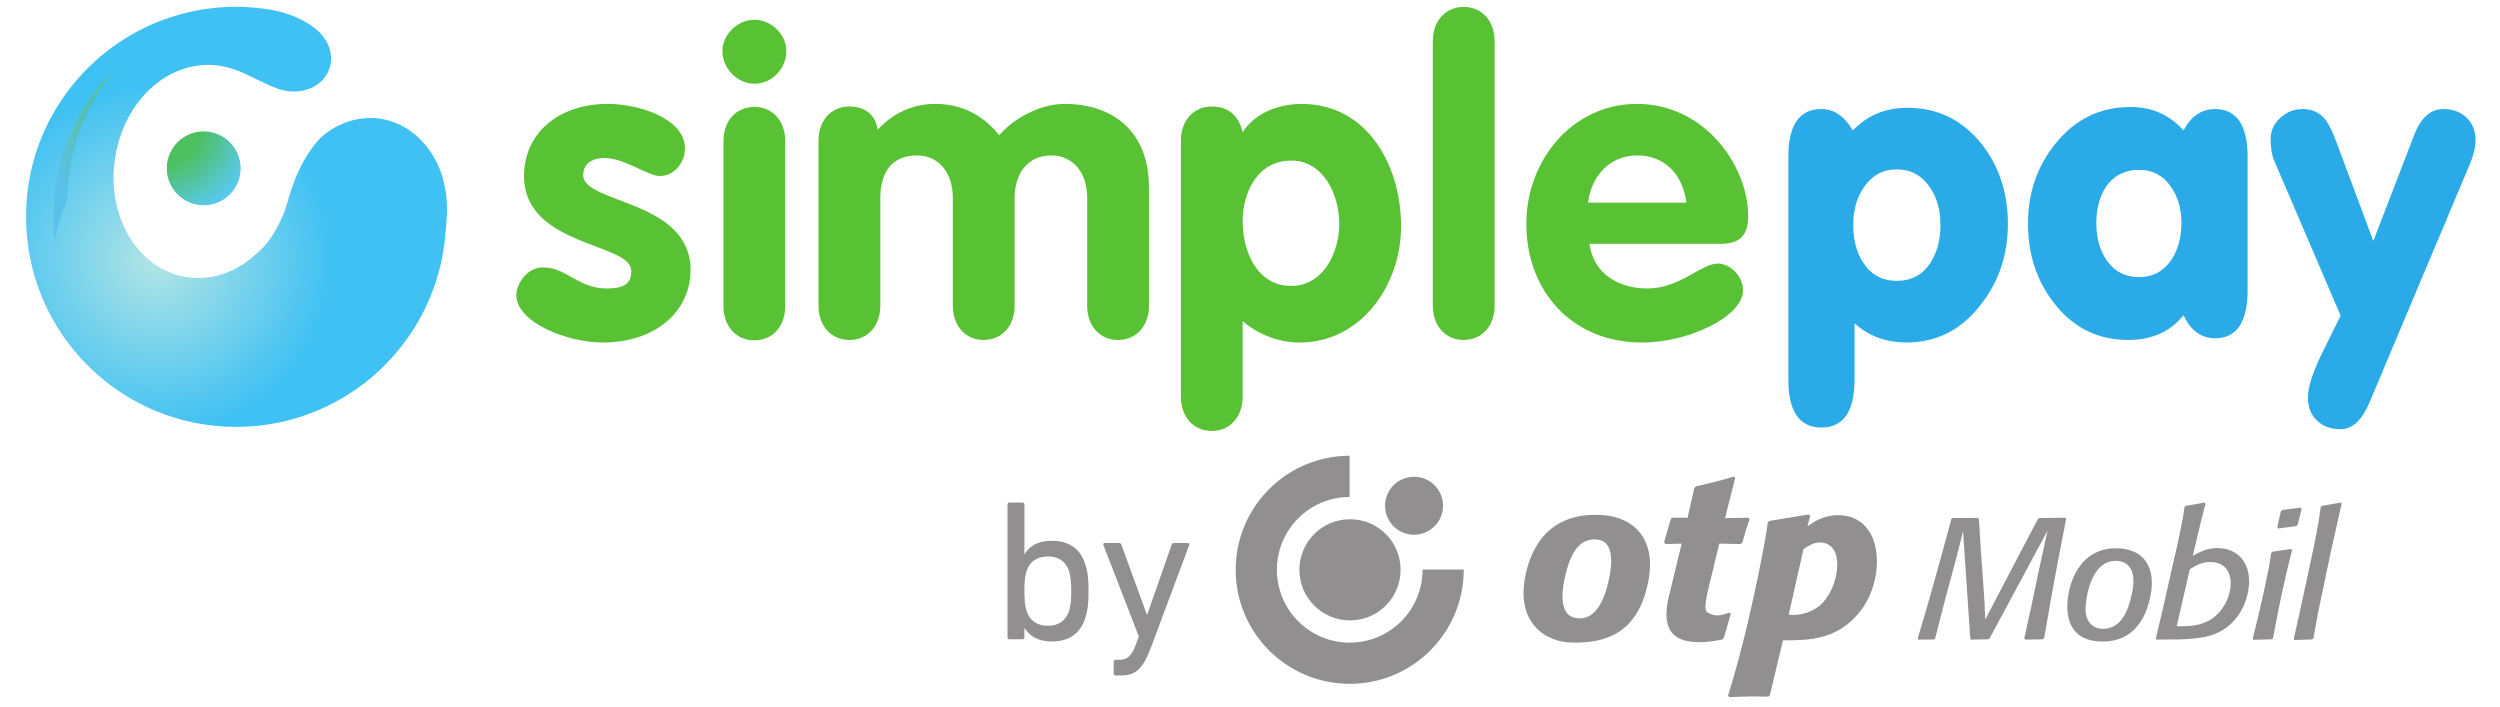 
<svg width="92px" height="26px" viewBox="0 0 92 26" version="1.1" xmlns="http://www.w3.org/2000/svg" xmlns:xlink="http://www.w3.org/1999/xlink">
    <defs>
        <radialGradient cx="-2.208%" cy="104.386%" fx="-2.208%" fy="104.386%" r="170.896%" gradientTransform="translate(-0.022,1.044),scale(1,1),translate(0.022,-1.044)" id="radialGradient-1">
            <stop stop-color="#4DBF5E" offset="0%"></stop>
            <stop stop-color="#4DBF5E" offset="27.393%"></stop>
            <stop stop-color="#59CAF5" offset="73.077%"></stop>
            <stop stop-color="#59CAF5" offset="100%"></stop>
        </radialGradient>
        <radialGradient cx="31.164%" cy="39.978%" fx="31.164%" fy="39.978%" r="42.697%" gradientTransform="translate(0.312,0.4),scale(0.998,1),translate(-0.312,-0.4)" id="radialGradient-2">
            <stop stop-color="#B3E5E4" offset="0%"></stop>
            <stop stop-color="#40C1F3" offset="96.864%"></stop>
            <stop stop-color="#40C1F3" offset="100%"></stop>
        </radialGradient>
        <radialGradient cx="245.707%" cy="71.007%" fx="245.707%" fy="71.007%" r="256.437%" gradientTransform="translate(2.457,0.71),scale(1,0.355),rotate(35.126),translate(-2.457,-0.71)" id="radialGradient-3">
            <stop stop-color="#4DBF5C" offset="0%"></stop>
            <stop stop-color="#4DBF5C" offset="37.485%"></stop>
            <stop stop-color="#5AC1EA" offset="100%"></stop>
        </radialGradient>
    </defs>
    <g id="Page-1" stroke="none" stroke-width="1" fill="none" fill-rule="evenodd">
        <g id="g162" transform="translate(46.449, 12.547) scale(-1, 1) rotate(-180) translate(-46.449, -12.547) translate(0.949, -0.953)">
            <g id="g22" transform="translate(17.992, 0.067)">
                <g id="g28" transform="translate(0.042, 13.153)" fill="#59C134">
                    <path d="M5.292,6.35 C4.865,6.35 3.997,7.013 3.255,7.013 C2.844,7.013 2.479,6.823 2.479,6.381 C2.479,5.323 6.43,5.479 6.43,2.891 C6.43,1.374 5.149,0.222 3.192,0.222 C1.912,0.222 0.017,0.949 0.017,1.975 C0.017,2.322 0.364,2.986 0.997,2.986 C1.881,2.986 2.276,2.211 3.349,2.211 C4.045,2.211 4.249,2.433 4.249,2.86 C4.249,3.901 0.302,3.744 0.302,6.35 C0.302,7.93 1.579,9.004 3.381,9.004 C4.501,9.004 6.223,8.481 6.223,7.361 C6.223,6.839 5.83,6.35 5.292,6.35" id="path30"></path>
                </g>
                <g id="g32" transform="translate(7.33, 13.376)" fill="#59C134" fill-rule="nonzero">
                    <path d="M0.353,7.408 C0.353,8.166 0.825,8.67 1.49,8.67 C2.153,8.67 2.626,8.166 2.626,7.408 L2.626,1.342 C2.626,0.585 2.153,0.079 1.49,0.079 C0.825,0.079 0.353,0.585 0.353,1.342 L0.353,7.408 Z M2.666,10.729 C2.666,10.076 2.143,9.523 1.49,9.523 C0.863,9.523 0.313,10.089 0.313,10.729 C0.313,11.324 0.863,11.877 1.49,11.877 C2.113,11.877 2.666,11.338 2.666,10.729 Z" id="path34"></path>
                </g>
                <g id="g36" transform="translate(11.18, 13.39)" fill="#59C134">
                    <path d="M0,7.408 C0,8.165 0.473,8.672 1.137,8.672 C1.722,8.672 2.1,8.355 2.181,7.818 C2.732,8.418 3.459,8.767 4.296,8.767 C5.244,8.767 6.048,8.372 6.648,7.613 C7.279,8.338 8.275,8.767 9.048,8.767 C10.898,8.767 12.161,7.692 12.161,5.701 L12.161,1.343 C12.161,0.585 11.687,0.079 11.024,0.079 C10.36,0.079 9.887,0.585 9.887,1.343 L9.887,5.307 C9.887,6.224 9.38,6.87 8.558,6.87 C7.723,6.87 7.217,6.224 7.217,5.307 L7.217,1.343 C7.217,0.585 6.743,0.079 6.08,0.079 C5.416,0.079 4.943,0.585 4.943,1.343 L4.943,5.307 C4.943,6.224 4.438,6.87 3.617,6.87 C2.685,6.87 2.275,6.224 2.275,5.307 L2.275,1.343 C2.275,0.585 1.801,0.079 1.137,0.079 C0.473,0.079 1.56664801e-16,0.585 1.56664801e-16,1.343 L0,7.408 Z" id="path38"></path>
                </g>
                <g id="g40" transform="translate(24.341, 9.814)" fill="#59C134" fill-rule="nonzero">
                    <path d="M4.233,5.644 C5.418,5.644 6.003,6.876 6.003,7.934 C6.003,9.01 5.418,10.257 4.233,10.257 C3.018,10.257 2.448,9.12 2.448,8.014 C2.448,6.908 2.985,5.644 4.233,5.644 Z M0.175,10.984 C0.175,11.742 0.647,12.247 1.312,12.247 C1.944,12.247 2.307,11.897 2.448,11.298 C2.877,11.993 3.761,12.342 4.612,12.342 C7.062,12.342 8.278,10.05 8.278,7.84 C8.278,5.691 6.824,3.56 4.535,3.56 C3.825,3.56 3.05,3.828 2.448,4.35 L2.448,1.572 C2.448,0.814 1.976,0.307 1.312,0.307 C0.647,0.307 0.175,0.814 0.175,1.572 L0.175,10.984 Z" id="path42"></path>
                </g>
                <g id="g44" transform="translate(33.786, 13.173)" fill="#59C134">
                    <path d="M0,11.289 C0,12.047 0.476,12.552 1.138,12.552 C1.802,12.552 2.275,12.047 2.275,11.289 L2.275,1.56 C2.275,0.803 1.802,0.296 1.138,0.296 C0.476,0.296 0,0.803 0,1.56 L0,11.289 Z" id="path46"></path>
                </g>
                <g id="g48" transform="translate(37.12, 13.231)" fill="#59C134" fill-rule="nonzero">
                    <path d="M5.997,5.292 C5.872,6.286 5.241,7.029 4.182,7.029 C3.17,7.029 2.491,6.255 2.381,5.292 L5.997,5.292 Z M2.429,3.776 C2.588,2.654 3.518,2.133 4.577,2.133 C5.745,2.133 6.55,3.05 7.15,3.05 C7.64,3.05 8.083,2.56 8.083,2.07 C8.083,1.091 6.06,0.143 4.372,0.143 C1.813,0.143 0.108,2.007 0.108,4.517 C0.108,6.824 1.78,8.926 4.182,8.926 C6.645,8.926 8.272,6.681 8.272,4.787 C8.272,4.107 7.972,3.776 7.277,3.776 L2.429,3.776 Z" id="path50"></path>
                </g>
                <g id="g52" transform="translate(46.79, 9.95)" fill="#2AABE8" fill-rule="nonzero">
                    <path d="M2.469,7.761 C2.469,7.195 2.593,6.727 2.84,6.357 C3.128,5.915 3.539,5.695 4.074,5.695 C4.608,5.695 5.02,5.915 5.307,6.357 C5.554,6.738 5.678,7.205 5.678,7.761 C5.678,8.295 5.549,8.753 5.292,9.133 C4.993,9.575 4.588,9.796 4.074,9.796 C3.56,9.796 3.153,9.575 2.855,9.133 C2.598,8.753 2.469,8.295 2.469,7.761 M1.298,0.297 C0.485,0.297 0.08,0.889 0.08,2.073 L0.08,10.257 C0.08,11.43 0.485,12.017 1.298,12.017 C1.76,12.017 2.146,11.755 2.454,11.23 C2.989,11.786 3.657,12.063 4.459,12.063 C5.569,12.063 6.479,11.621 7.189,10.737 C7.836,9.914 8.16,8.933 8.16,7.792 C8.16,6.651 7.826,5.659 7.158,4.815 C6.448,3.89 5.538,3.428 4.428,3.428 C3.667,3.428 3.03,3.664 2.516,4.137 L2.516,2.07 C2.516,0.889 2.109,0.297 1.298,0.297" id="path54"></path>
                </g>
                <g id="g56" transform="translate(55.382, 13.194)" fill="#2AABE8" fill-rule="nonzero">
                    <path d="M2.822,4.586 C2.822,4.039 2.945,3.585 3.192,3.223 C3.479,2.8 3.88,2.589 4.395,2.589 C4.898,2.589 5.294,2.8 5.582,3.223 C5.829,3.594 5.953,4.048 5.953,4.586 C5.953,5.102 5.824,5.546 5.566,5.917 C5.279,6.33 4.888,6.536 4.395,6.536 C3.88,6.536 3.479,6.335 3.192,5.933 C2.945,5.571 2.822,5.122 2.822,4.586 M6.03,1.185 C5.546,0.578 4.868,0.276 3.993,0.276 C2.884,0.276 1.978,0.722 1.28,1.615 C0.632,2.435 0.308,3.416 0.308,4.555 C0.308,5.694 0.648,6.679 1.326,7.51 C2.046,8.404 2.965,8.849 4.087,8.849 C4.868,8.849 5.515,8.562 6.03,7.986 C6.307,8.51 6.693,8.773 7.186,8.773 C7.988,8.773 8.389,8.186 8.389,7.011 L8.389,2.113 C8.389,0.929 7.988,0.337 7.186,0.337 C6.683,0.337 6.297,0.62 6.03,1.185" id="path58"></path>
                </g>
                <g id="g60" transform="translate(64.269, 9.973)" fill="#2AABE8">
                    <path d="M6.703,11.994 C7.052,11.994 7.338,11.889 7.559,11.678 C7.781,11.467 7.891,11.187 7.891,10.838 C7.891,10.591 7.823,10.308 7.69,9.99 L3.989,1.2 C3.712,0.542 3.356,0.213 2.925,0.213 C2.565,0.213 2.274,0.319 2.054,0.529 C1.832,0.74 1.722,1.025 1.722,1.385 C1.722,1.744 1.886,2.269 2.216,2.958 C2.451,3.441 2.688,3.919 2.925,4.391 L0.473,10.113 C0.391,10.308 0.35,10.57 0.35,10.899 C0.35,11.198 0.467,11.455 0.705,11.671 C0.941,11.886 1.213,11.994 1.521,11.994 C1.86,11.994 2.134,11.875 2.339,11.638 C2.473,11.474 2.611,11.2 2.756,10.819 L4.128,7.137 L5.624,11.019 C5.87,11.669 6.23,11.994 6.703,11.994" id="path62"></path>
                </g>
                <g id="g64" transform="translate(36.927, 2.249)" fill="#918F90" fill-rule="nonzero">
                    <path d="M2.822,3.881 C2.423,3.881 1.971,3.678 1.71,2.439 C1.42,1.063 1.999,0.975 2.279,0.975 C2.534,0.975 3.076,1.113 3.346,2.432 C3.535,3.354 3.385,3.881 2.822,3.881 M4.807,2.432 C4.441,0.348 3.145,0.082 2.047,0.082 C0.963,0.082 -0.035,0.829 0.248,2.442 C0.468,3.703 1.218,4.87 3.038,4.781 C4.308,4.719 5.055,3.848 4.807,2.432" id="path66"></path>
                </g>
                <g id="g68" transform="translate(42.029, 2.157)" fill="#918F90">
                    <path d="M2.469,0.353 L2.401,0.285 C2.129,0.234 1.81,0.191 1.637,0.191 C0.994,0.191 0.054,0.289 0.452,1.907 C0.721,3.001 0.914,3.819 0.914,3.819 L0.319,3.802 L0.269,3.871 L0.515,4.728 L0.575,4.771 L1.135,4.771 L1.382,5.867 L1.441,5.927 C2.078,6.071 2.249,6.114 2.835,6.284 L2.885,6.233 L2.512,4.754 L3.379,4.771 L3.412,4.712 C3.294,4.355 3.259,4.261 3.149,3.862 L3.081,3.802 L2.3,3.819 C2.3,3.819 2.141,3.16 1.918,2.242 C1.679,1.249 1.804,1.3 2.045,1.205 C2.25,1.124 2.521,1.227 2.673,1.278 L2.724,1.236 L2.469,0.353 Z" id="path70"></path>
                </g>
                <g id="g72" transform="translate(44.415, 0.185)" fill="#918F90" fill-rule="nonzero">
                    <path d="M2.469,3.175 C2.873,3.126 3.311,3.26 3.608,3.506 C3.948,3.795 4.254,4.39 4.254,5.036 C4.254,5.749 3.795,5.834 3.625,5.834 C3.379,5.834 3.192,5.707 3.013,5.588 L2.469,3.175 Z M3.158,6.429 C3.379,6.582 3.744,6.837 4.296,6.837 C5.146,6.837 5.715,6.2 5.715,5.121 C5.715,4.508 5.503,3.786 5.061,3.251 C4.22,2.223 3.158,2.231 2.257,2.231 L1.773,0.201 L1.713,0.158 C1.518,0.158 1.331,0.167 1.136,0.167 C0.847,0.167 0.592,0.15 0.278,0.141 L0.235,0.201 C0.235,0.201 0.535,1.101 0.907,2.649 C1.299,4.274 1.664,6.178 1.696,6.564 L1.756,6.624 L3.209,6.862 L3.26,6.803 L3.158,6.429 Z" id="path74"></path>
                </g>
                <g id="g76" transform="translate(26.532, 0.778)" fill="#918F90">
                    <path d="M0,4.233 C0,6.549 1.876,8.427 4.192,8.43 L4.192,6.913 C2.714,6.911 1.517,5.712 1.517,4.233 C1.517,2.753 2.716,1.553 4.197,1.553 C5.668,1.553 6.877,2.741 6.877,4.243 L8.393,4.242 C8.393,1.915 6.514,0.037 4.197,0.037 C1.879,0.037 0,1.915 0,4.233" id="path78"></path>
                </g>
                <g id="g80" transform="translate(32.029, 5.958)" fill="#918F90">
                    <path d="M0,1.411 C0,2.001 0.478,2.478 1.067,2.478 C1.656,2.478 2.134,2.001 2.134,1.411 C2.134,0.822 1.656,0.344 1.067,0.344 C0.478,0.344 0,0.822 0,1.411" id="path82"></path>
                </g>
                <g id="g84" transform="translate(28.877, 2.894)" fill="#918F90">
                    <path d="M0,2.117 C0,3.145 0.834,3.978 1.862,3.978 C2.89,3.978 3.724,3.145 3.724,2.117 C3.724,1.089 2.89,0.255 1.862,0.255 C0.834,0.255 0,1.089 0,2.117" id="path86"></path>
                </g>
                <g id="g88" transform="translate(51.345, 2.145)" fill="#918F90">
                    <path d="M4.939,0.353 L4.888,0.309 L4.256,0.296 L4.206,0.34 L4.459,1.484 L4.705,2.666 L5.065,4.31 L3.624,1.63 L2.929,0.34 L2.879,0.309 L2.252,0.296 L2.221,0.34 L2.158,1.257 L1.955,4.284 L1.697,3.267 L1.28,1.718 L0.926,0.334 L0.888,0.302 L0.319,0.296 L0.287,0.34 L0.654,1.585 L1.102,3.178 L1.526,4.739 L1.571,4.771 L2.499,4.777 L2.538,4.739 L2.607,3.608 L2.696,2.375 C2.746,1.693 2.752,1.56 2.771,1.035 L4.086,3.551 L4.712,4.739 L4.769,4.771 L5.716,4.783 L5.748,4.739 L5.445,3.172 L5.205,1.876 L4.939,0.353 Z" id="path90"></path>
                </g>
                <g id="g92" transform="translate(57.101, 2.127)" fill="#918F90" fill-rule="nonzero">
                    <path d="M2.469,2.469 C2.469,3.108 2.059,3.215 1.825,3.215 C0.833,3.215 0.706,1.673 0.706,1.439 C0.706,0.933 1.01,0.712 1.351,0.712 C2.027,0.712 2.28,1.408 2.394,1.926 C2.438,2.109 2.469,2.292 2.469,2.469 M1.338,0.244 C0.497,0.244 0.036,0.681 0.036,1.541 C0.036,2.312 0.447,3.677 1.825,3.677 C2.653,3.677 3.146,3.215 3.146,2.4 C3.146,2.179 3.108,1.951 3.051,1.73 C2.913,1.186 2.527,0.244 1.338,0.244" id="path94"></path>
                </g>
                <g id="g96" transform="translate(60.106, 2.235)" fill="#918F90" fill-rule="nonzero">
                    <path d="M1.058,0.706 L1.16,0.699 C1.488,0.699 1.943,0.699 2.355,0.978 C2.822,1.3 3.043,1.862 3.043,2.267 C3.043,2.842 2.696,3.063 2.291,3.063 C1.968,3.063 1.741,2.924 1.538,2.798 L1.058,0.706 Z M0.287,0.244 L0.623,1.673 L0.881,2.83 C0.995,3.303 1.102,3.784 1.198,4.252 C1.28,4.65 1.305,4.795 1.343,5.086 L1.393,5.13 L2.083,5.25 L2.115,5.206 L1.936,4.505 L1.646,3.291 C1.912,3.436 2.165,3.575 2.569,3.575 C3.195,3.575 3.72,3.152 3.72,2.355 C3.72,2.033 3.618,1.426 3.195,0.939 C2.626,0.289 1.925,0.244 1.109,0.213 L0.761,0.213 L0.319,0.206 L0.287,0.244 Z" id="path98"></path>
                </g>
                <g id="g100" transform="translate(63.85, 2.084)" fill="#918F90" fill-rule="nonzero">
                    <path d="M1.764,4.586 L1.713,4.536 L1.051,4.447 L1.013,4.498 L1.145,5.079 L1.202,5.13 L1.859,5.212 L1.91,5.167 L1.764,4.586 Z M0.854,0.402 L0.81,0.37 L0.14,0.351 L0.109,0.389 C0.285,1.097 0.336,1.306 0.507,2.07 L0.589,2.462 C0.702,2.974 0.722,3.094 0.791,3.55 L0.835,3.594 L1.524,3.695 L1.556,3.651 C1.398,3.037 1.36,2.867 1.171,2.008 L1.037,1.356 L0.854,0.402 Z" id="path102"></path>
                </g>
                <g id="g104" transform="translate(65.202, 2.152)" fill="#918F90">
                    <path d="M1.411,2.469 C1.171,1.357 1.139,1.18 0.988,0.333 L0.937,0.296 L0.292,0.276 L0.267,0.314 L0.558,1.623 L0.874,3.095 C1.02,3.765 1.184,4.543 1.26,5.169 L1.304,5.213 L1.999,5.333 L2.03,5.295 L1.657,3.639 L1.411,2.469 Z" id="path106"></path>
                </g>
                <g id="g108" transform="translate(17.93, 2.079)" fill="#918F90" fill-rule="nonzero">
                    <path d="M2.469,1.411 C2.529,1.596 2.551,1.826 2.551,2.151 C2.551,2.469 2.529,2.698 2.469,2.891 C2.351,3.239 2.086,3.423 1.693,3.423 C1.301,3.423 1.027,3.246 0.909,2.891 C0.85,2.713 0.827,2.506 0.827,2.151 C0.827,1.796 0.85,1.582 0.909,1.411 C1.027,1.056 1.301,0.871 1.693,0.871 C2.086,0.871 2.351,1.063 2.469,1.411 Z M0.28,0.375 C0.235,0.375 0.206,0.405 0.206,0.449 L0.206,5.332 C0.206,5.377 0.235,5.406 0.28,5.406 L0.753,5.406 C0.798,5.406 0.827,5.377 0.827,5.332 L0.827,3.512 L0.835,3.512 C1.005,3.794 1.308,4 1.841,4 C2.455,4 2.884,3.712 3.062,3.15 C3.158,2.868 3.188,2.588 3.188,2.151 C3.188,1.707 3.158,1.427 3.062,1.145 C2.884,0.582 2.455,0.294 1.841,0.294 C1.308,0.294 1.005,0.509 0.835,0.79 L0.827,0.79 L0.827,0.449 C0.827,0.405 0.798,0.375 0.753,0.375 L0.28,0.375 Z" id="path110"></path>
                </g>
                <g id="g112" transform="translate(21.41, 1.123)" fill="#918F90">
                    <path d="M0.706,0 C0.661,0 0.632,0.03 0.632,0.074 L0.632,0.503 C0.632,0.548 0.661,0.577 0.706,0.577 L0.84,0.577 C1.127,0.577 1.283,0.703 1.439,1.11 L1.557,1.435 L0.254,4.801 C0.24,4.845 0.262,4.875 0.314,4.875 L0.831,4.875 C0.876,4.875 0.905,4.853 0.92,4.801 L1.852,2.242 L1.868,2.242 L2.763,4.801 C2.777,4.853 2.807,4.875 2.851,4.875 L3.355,4.875 C3.398,4.875 3.429,4.845 3.413,4.801 L2.015,1.058 C1.705,0.222 1.431,0 0.898,0 L0.706,0 Z" id="path114"></path>
                </g>
            </g>
            <path d="M5.188,19.852 C5.188,19.101 5.796,18.493 6.547,18.493 C7.298,18.493 7.906,19.101 7.906,19.852 C7.906,20.603 7.298,21.211 6.547,21.211 C5.796,21.211 5.188,20.603 5.188,19.852" id="path138" fill="url(#radialGradient-1)"></path>
            <path d="M4.57,25.119 C1.882,23.908 0.01,21.207 0.01,18.068 C0.01,13.799 3.471,10.338 7.74,10.338 C9.223,10.338 10.609,10.757 11.786,11.481 C13.806,12.725 15.209,14.871 15.435,17.359 C15.447,17.492 15.481,17.919 15.487,17.989 C15.489,18.01 15.49,18.031 15.492,18.052 C15.495,18.102 15.497,18.151 15.5,18.199 C15.5,18.222 15.501,18.244 15.501,18.268 C15.502,18.318 15.502,18.367 15.501,18.417 C15.501,18.436 15.501,18.453 15.5,18.472 C15.499,18.54 15.495,18.608 15.49,18.676 C15.49,18.677 15.49,18.678 15.49,18.679 C15.484,18.745 15.477,18.81 15.469,18.875 C15.467,18.892 15.464,18.908 15.462,18.925 C15.454,18.976 15.447,19.026 15.438,19.075 C15.435,19.092 15.431,19.11 15.428,19.127 C15.418,19.181 15.406,19.234 15.393,19.287 C15.391,19.297 15.389,19.308 15.386,19.318 C15.368,19.393 15.363,19.436 15.344,19.496 C15.334,19.552 15.315,19.588 15.289,19.678 C14.995,20.483 14.458,21.13 13.754,21.462 C13.74,21.468 13.725,21.475 13.711,21.482 C13.702,21.486 13.692,21.49 13.682,21.494 C13.667,21.5 13.652,21.507 13.636,21.513 C13.608,21.525 13.58,21.536 13.552,21.547 C13.547,21.549 13.542,21.55 13.538,21.552 C13.37,21.614 13.195,21.658 13.012,21.683 C12.821,21.709 12.631,21.711 12.444,21.693 C12.453,21.694 12.462,21.695 12.471,21.697 C12.461,21.695 12.451,21.694 12.44,21.693 C12.424,21.691 12.409,21.69 12.394,21.688 C12.345,21.683 12.297,21.675 12.249,21.668 C11.801,21.591 11.376,21.397 11.001,21.11 L11.02,21.123 C11.02,21.123 10.679,20.882 10.297,20.24 C10.084,19.881 9.859,19.398 9.674,18.764 C9.66,18.713 9.646,18.664 9.632,18.614 C9.632,18.614 9.631,18.614 9.631,18.614 C9.511,18.171 9.345,17.845 9.186,17.567 C8.985,17.216 8.775,16.948 8.464,16.692 C7.844,16.115 7.066,15.787 6.253,15.821 C6.128,15.826 6.001,15.837 5.876,15.858 C4.089,16.16 2.935,18.143 3.297,20.287 C3.301,20.307 3.305,20.327 3.309,20.348 C3.503,21.476 4.084,22.424 4.857,23.011 C5.193,23.266 5.565,23.453 5.956,23.557 C6.082,23.59 6.209,23.616 6.338,23.632 C6.506,23.656 6.676,23.664 6.847,23.656 C6.881,23.655 6.916,23.652 6.951,23.649 C7.158,23.63 7.388,23.588 7.642,23.503 C7.77,23.461 7.903,23.409 8.042,23.345 C8.588,23.089 8.932,22.903 9.258,22.789 C9.259,22.788 9.26,22.788 9.261,22.787 C9.262,22.787 9.263,22.787 9.265,22.786 C9.311,22.769 9.357,22.755 9.404,22.742 C9.409,22.741 9.414,22.739 9.418,22.739 C10.171,22.537 10.933,22.856 11.166,23.496 C11.32,23.916 11.21,24.377 10.917,24.739 C10.812,24.867 10.684,24.983 10.537,25.079 C10.388,25.188 10.198,25.302 9.962,25.406 C9.217,25.733 8.504,25.752 8.187,25.782 C8.039,25.791 7.89,25.797 7.74,25.797 C6.61,25.797 5.537,25.554 4.57,25.119" id="path160" fill="url(#radialGradient-2)" fill-rule="nonzero"></path>
            <path d="M2.754,22.957 C1.664,21.625 1.01,19.923 1.01,18.068 C1.01,17.748 1.03,17.431 1.068,17.122 C1.122,17.615 1.279,18.142 1.53,18.682 C1.525,19.484 1.665,20.339 1.968,21.189 C2.282,22.073 2.734,22.851 3.271,23.485 C3.093,23.314 2.921,23.137 2.754,22.957" id="path182" fill="url(#radialGradient-3)"></path>
        </g>
    </g>
</svg>
